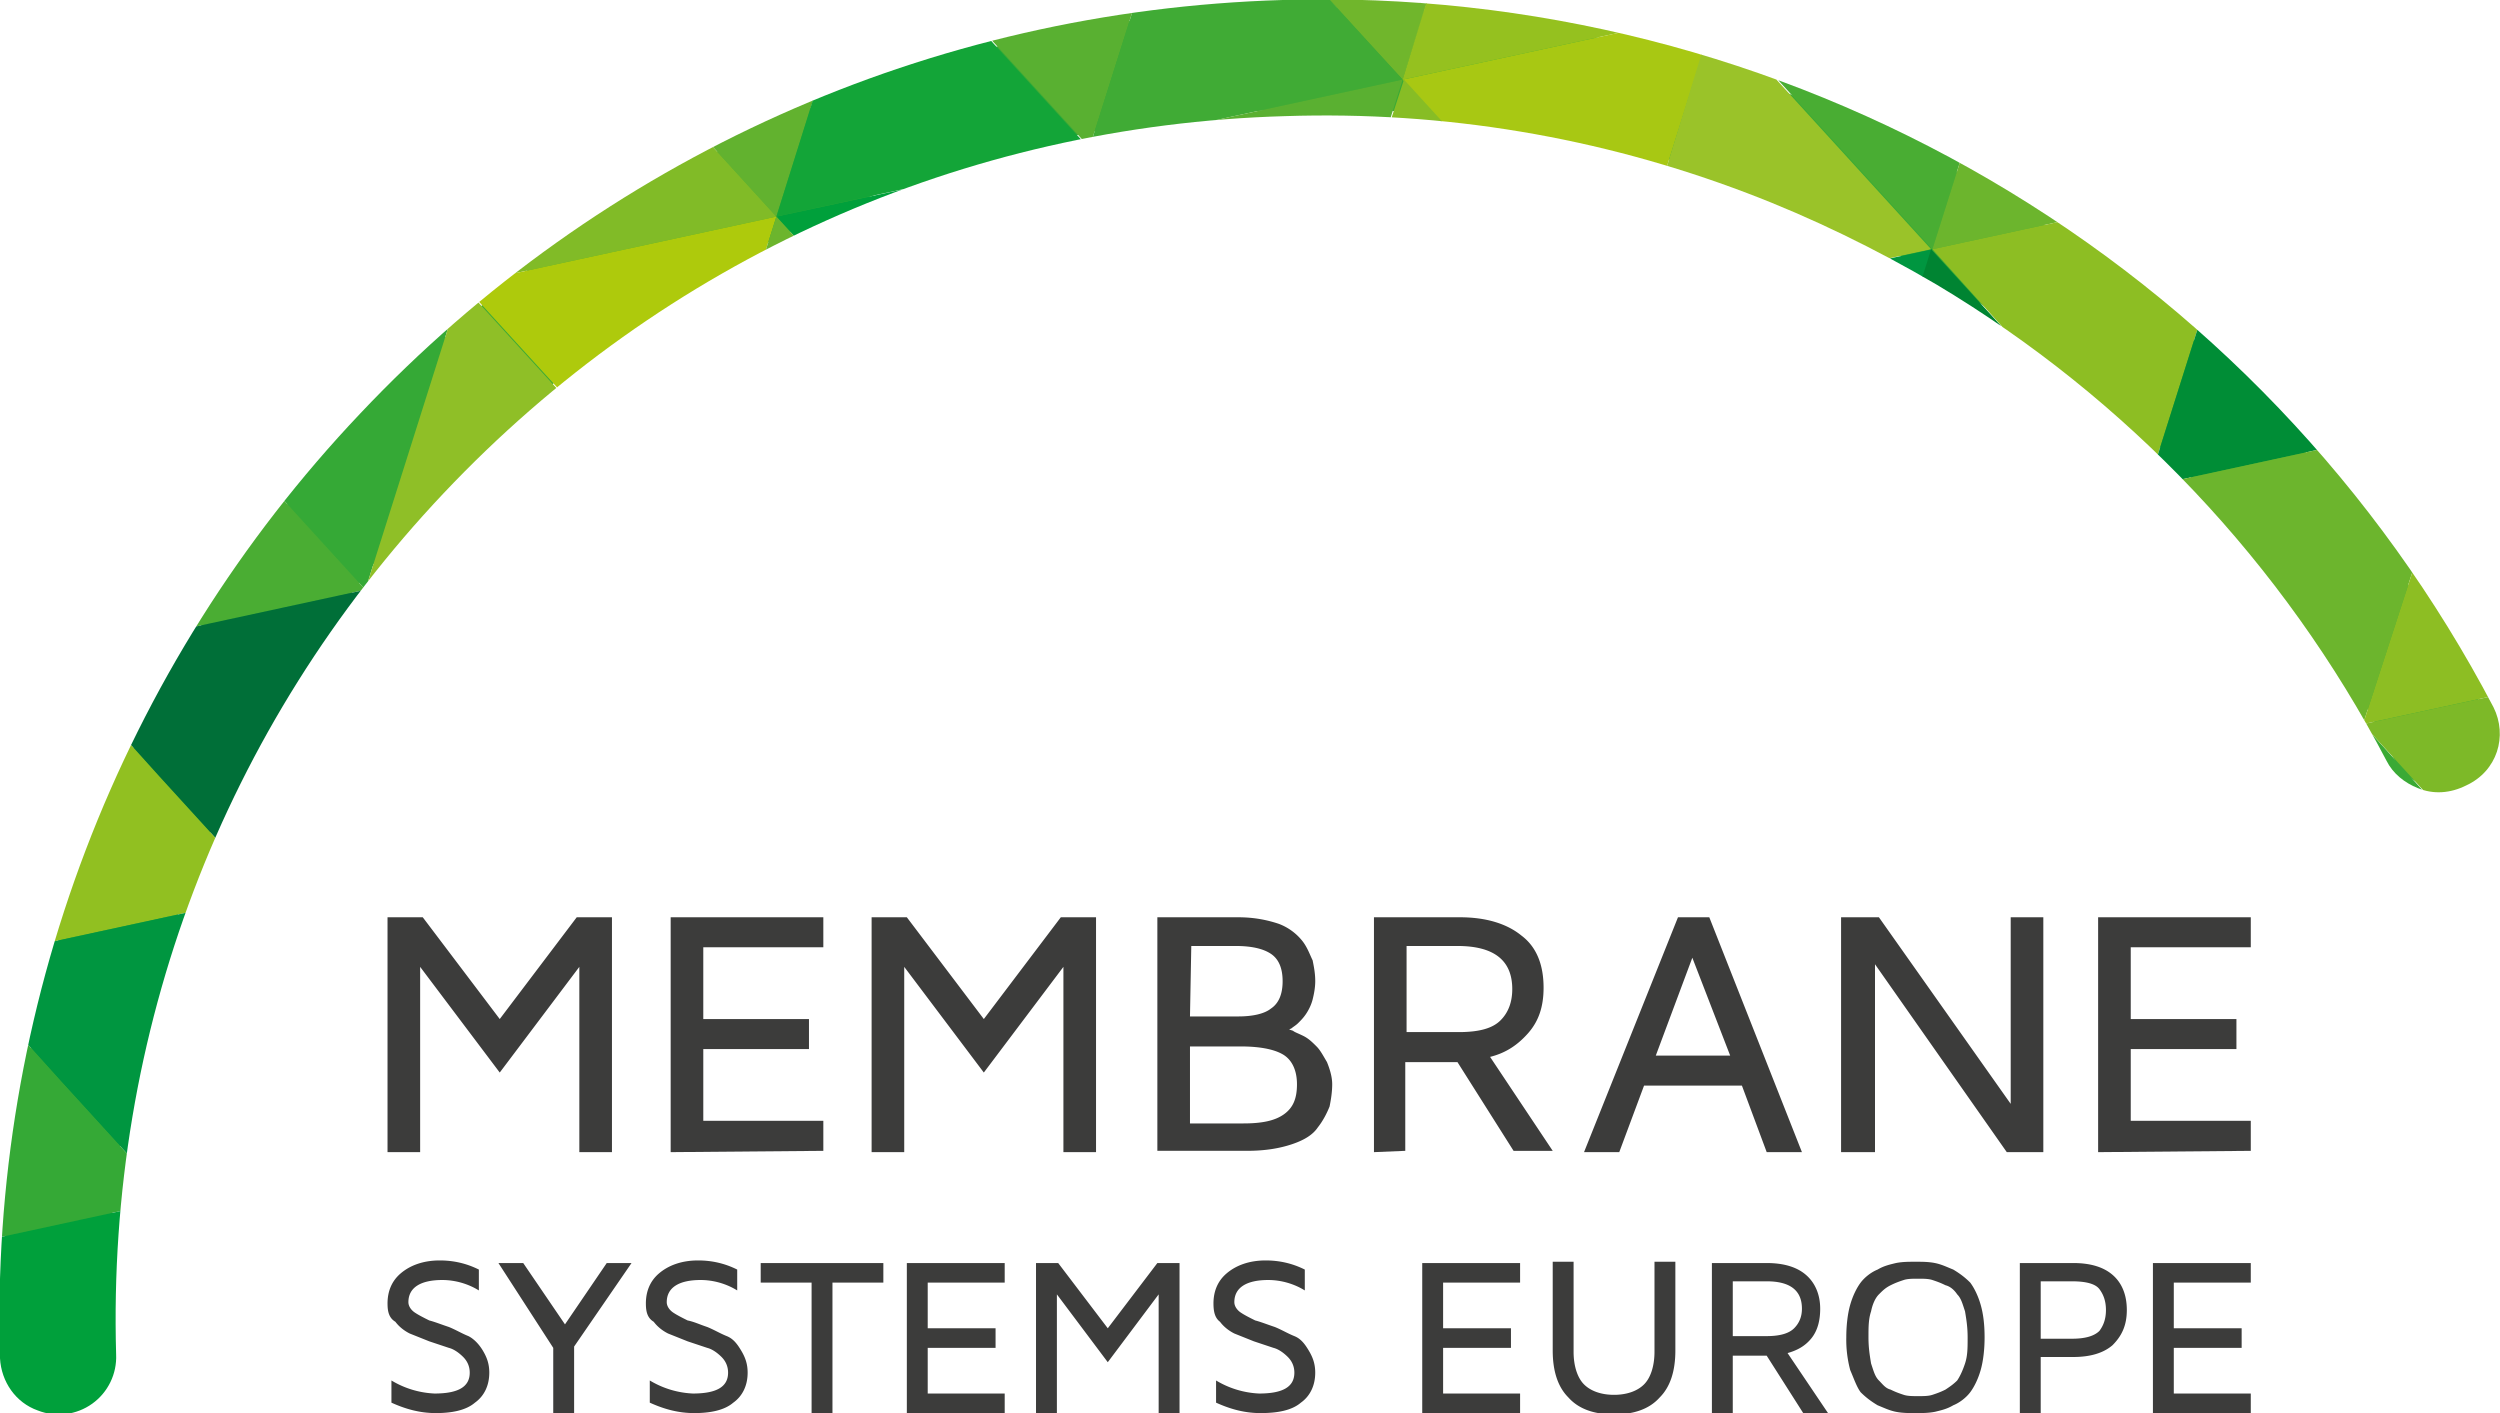 <?xml version="1.0" encoding="UTF-8"?>
<svg xmlns="http://www.w3.org/2000/svg" xmlns:xlink="http://www.w3.org/1999/xlink" id="Layer_1" width="191.6" height="108.3" x="0" y="0" version="1.1" xml:space="preserve">
  <style>.st0{fill:#3c3c3b}.st1{fill:#3aaa35}.st3{fill:#009fe3}.st4{fill:none}.st5{fill:#009640}.st8{fill:#70b62c}.st9{fill:#95c11f}.st13{fill:#35a936}.st15{fill:#00a03b}.st19{fill:#063}.st20{fill:#6cb52d}.st45{fill:#36a9e1}.st60{fill:#008cd3}.st79{fill:#8dbe23}</style>
  <path d="M29.7 88.3v-18h2.7l5.9 7.8 5.9-7.8h2.7v18h-2.5V74.1l-6.1 8.1-6.1-8.1v14.2h-2.5zm21.7 0v-18h11.7v2.3h-9.2v5.5H62v2.3h-8.1v5.5h9.2v2.3l-11.7.1zm15.4 0v-18h2.7l5.9 7.8 5.9-7.8H84v18h-2.5V74.1l-6.1 8.1-6.1-8.1v14.2h-2.5zm21.9 0v-18h6.2c1.2 0 2.2.2 3.1.5.8.3 1.4.8 1.8 1.3s.6 1.1.8 1.5c.1.5.2 1 .2 1.6 0 .5-.1 1-.2 1.4s-.3.8-.5 1.1c-.2.3-.4.5-.6.7s-.4.3-.5.4l-.2.1.3.1c.1.1.4.2.8.4s.7.5 1 .8c.3.3.5.7.8 1.2.2.5.4 1.1.4 1.7s-.1 1.2-.2 1.7c-.2.5-.5 1.1-.9 1.6-.4.6-1.1 1-2 1.3s-2 .5-3.4.5h-6.9v.1zm2.5-10.4h3.7c1.1 0 2-.2 2.5-.6.6-.4.9-1.1.9-2.1s-.3-1.7-.9-2.1-1.5-.6-2.7-.6h-3.4l-.1 5.4zm0 8.2h4.1c1.4 0 2.4-.2 3.1-.7s1-1.2 1-2.3c0-1.1-.4-1.9-1.1-2.3s-1.8-.6-3.2-.6h-3.9v5.9zm14.1 2.2v-18h6.6c2 0 3.6.5 4.7 1.4 1.2.9 1.7 2.3 1.7 4 0 1.5-.4 2.6-1.2 3.5s-1.7 1.5-2.9 1.8l4.8 7.2h-3l-4.3-6.8h-4v6.8l-2.4.1zm2.5-9.2h4c1.6 0 2.6-.3 3.2-.9.6-.6.9-1.4.9-2.4 0-2.2-1.4-3.3-4.2-3.3h-3.9v6.6zm13.6 9.2l7.2-18h2.4l7.1 18h-2.7l-1.9-5.1H126l-1.9 5.1h-2.7zm5.5-7.4h5.7l-2.9-7.5-2.8 7.5zm14.2 7.4v-18h2.9l10.1 14.3V70.3h2.5v18h-2.8l-10.1-14.4v14.4h-2.6zm19.7 0v-18h11.7v2.3h-9.2v5.5h8.1v2.3h-8.1v5.5h9.2v2.3l-11.7.1zM29.7 99.9c0-.9.3-1.7 1-2.3.7-.6 1.7-1 3-1 1 0 2 .2 3 .7v1.6c-.8-.5-1.8-.8-2.8-.8-1.7 0-2.6.6-2.6 1.7 0 .3.2.6.5.8.3.2.7.4 1.1.6.4.1.9.3 1.5.5.5.2 1 .5 1.5.7.4.2.8.6 1.1 1.1s.5 1 .5 1.7c0 1-.4 1.8-1.1 2.3-.7.6-1.8.8-3 .8s-2.3-.3-3.4-.8v-1.7a7 7 0 003.3 1c1.8 0 2.7-.5 2.7-1.6 0-.5-.2-.9-.5-1.2-.3-.3-.7-.6-1.1-.7l-1.5-.5c-.5-.2-1-.4-1.5-.6-.4-.2-.8-.5-1.1-.9-.5-.3-.6-.8-.6-1.4zm8.5-3.1h1.9l3.2 4.7 3.2-4.7h1.9l-4.4 6.4v5.2h-1.6v-5.1l-4.2-6.5zm11.3 3.1c0-.9.3-1.7 1-2.3.7-.6 1.7-1 3-1 1 0 2 .2 3 .7v1.6c-.8-.5-1.8-.8-2.8-.8-1.7 0-2.6.6-2.6 1.7 0 .3.2.6.5.8.3.2.7.4 1.1.6.5.1.9.3 1.5.5.5.2 1 .5 1.5.7s.8.6 1.1 1.1c.3.5.5 1 .5 1.7 0 1-.4 1.8-1.1 2.3-.7.6-1.8.8-3 .8s-2.3-.3-3.4-.8v-1.7a7 7 0 003.3 1c1.8 0 2.7-.5 2.7-1.6 0-.5-.2-.9-.5-1.2-.3-.3-.7-.6-1.1-.7l-1.5-.5c-.5-.2-1-.4-1.5-.6-.4-.2-.8-.5-1.1-.9-.5-.3-.6-.8-.6-1.4zm8.8-1.6v-1.5h9.4v1.5h-3.9v10h-1.6v-10h-3.9zm11.2 10V96.8H77v1.5h-5.9v3.5h5.2v1.5h-5.2v3.5H77v1.5h-7.5zm9.9 0V96.8h1.7l3.8 5 3.8-5h1.7v11.5h-1.6v-9.1l-3.9 5.2-3.9-5.2v9.1h-1.6zM93 99.9c0-.9.3-1.7 1-2.3.7-.6 1.7-1 3-1 1 0 2 .2 3 .7v1.6c-.8-.5-1.8-.8-2.8-.8-1.7 0-2.6.6-2.6 1.7 0 .3.2.6.5.8.3.2.7.4 1.1.6.4.1.9.3 1.5.5.5.2 1 .5 1.5.7s.8.6 1.1 1.1c.3.5.5 1 .5 1.7 0 1-.4 1.8-1.1 2.3-.7.6-1.8.8-3.1.8-1.2 0-2.3-.3-3.4-.8v-1.7a7 7 0 003.3 1c1.8 0 2.7-.5 2.7-1.6 0-.5-.2-.9-.5-1.2-.3-.3-.7-.6-1.1-.7l-1.5-.5c-.5-.2-1-.4-1.5-.6-.4-.2-.8-.5-1.1-.9-.4-.3-.5-.8-.5-1.4zm16 8.4V96.8h7.5v1.5h-5.9v3.5h5.2v1.5h-5.2v3.5h5.9v1.5H109zm10-4.8v-6.8h1.6v6.9c0 1.1.3 2 .8 2.5s1.3.8 2.3.8 1.8-.3 2.3-.8.8-1.4.8-2.5v-6.9h1.6v6.8c0 1.6-.4 2.8-1.2 3.6-.8.9-2 1.3-3.5 1.3s-2.7-.4-3.5-1.3c-.8-.8-1.2-2-1.2-3.6zm12.2 4.8V96.8h4.2c1.3 0 2.3.3 3 .9s1.1 1.5 1.1 2.6c0 .9-.2 1.7-.7 2.3-.5.6-1.1.9-1.8 1.1l3.1 4.6h-1.9l-2.8-4.4h-2.6v4.4h-1.6zm1.6-5.9h2.6c1 0 1.7-.2 2.1-.6.4-.4.6-.9.6-1.5 0-1.4-.9-2.1-2.7-2.1h-2.6v4.2zm9 2.6a9 9 0 01-.3-2.5c0-.9.1-1.8.3-2.5s.5-1.3.8-1.7c.3-.4.8-.8 1.3-1 .5-.3 1-.4 1.4-.5.5-.1 1-.1 1.5-.1s1 0 1.5.1.9.3 1.4.5c.5.3.9.6 1.3 1 .3.4.6 1 .8 1.7s.3 1.5.3 2.5c0 .9-.1 1.8-.3 2.5s-.5 1.3-.8 1.7c-.3.4-.8.8-1.3 1-.5.3-1 .4-1.4.5-.5.1-1 .1-1.5.1s-1 0-1.5-.1-.9-.3-1.4-.5c-.5-.3-.9-.6-1.3-1-.3-.4-.5-1-.8-1.7zm1.6-4.5c-.2.6-.2 1.2-.2 2s.1 1.4.2 2c.2.6.3 1 .6 1.3s.5.6.9.7c.4.2.7.3 1 .4s.7.1 1.1.1c.4 0 .8 0 1.1-.1s.6-.2 1-.4c.3-.2.6-.4.9-.7.2-.3.4-.7.6-1.3.2-.6.2-1.2.2-2s-.1-1.4-.2-2c-.2-.6-.3-1-.6-1.3-.2-.3-.5-.6-.9-.7-.4-.2-.7-.3-1-.4s-.7-.1-1.1-.1c-.4 0-.8 0-1.1.1s-.6.2-1 .4-.6.4-.9.7c-.3.3-.5.8-.6 1.3zm11.4 7.8V96.8h4.1c1.3 0 2.3.3 3 .9s1.1 1.5 1.1 2.7-.4 2-1.1 2.7c-.7.6-1.7.9-3 .9h-2.5v4.3h-1.6zm1.6-5.7h2.4c1 0 1.7-.2 2.1-.6.3-.4.5-.9.5-1.6s-.2-1.2-.5-1.6-1-.6-2.1-.6h-2.4v4.4zm8.6 5.7V96.8h7.5v1.5h-5.9v3.5h5.2v1.5h-5.2v3.5h5.9v1.5H165z" class="st0"></path>
  <path d="M42.4 29.4c5-4.1 10.3-7.7 16-10.6.8-.4 1.5-.8 2.3-1.1 2.9-1.4 6-2.7 9.1-3.8 4.2-1.5 8.6-2.7 13-3.6l.9-.2c3.3-.6 6.6-1.1 9.8-1.4 1.8-.2 3.5-.2 5.1-.3 2.6-.1 5.2 0 8 .1a94.97 94.97 0 0127.6 5.8c3.7 1.4 7.4 3.1 10.9 5 .8.4 1.5.9 2.3 1.3l.7.4c.2.1.5.3.7.4 1.5.9 3.1 1.9 4.8 3.1 4.3 2.9 8.4 6.3 12.1 9.9.7.6 1.3 1.3 2 2 5.4 5.5 10.1 11.7 14 18.4l.2.4c.2.3.3.6.5.9l.4.8c.2.4.5.9.7 1.3.4.9 1.2 1.5 2.1 1.9h.2l.1.1c.3.1.8.2 1.2.2.6 0 1.3-.2 1.8-.4a3.91 3.91 0 001.6-5.3c-.1-.1-.2-.3-.2-.4l-.2-.4c-1.7-3.2-3.7-6.4-5.8-9.5a97.99 97.99 0 00-16.4-18.5c-3.4-3-7-5.8-10.7-8.3-1.6-1.1-3.1-2-4.4-2.8-1-.6-2-1.1-3-1.7-4.2-2.3-8.6-4.3-12.9-6-.2-.1-.4-.1-.6-.2l-.4-.1c-1.9-.7-3.9-1.4-5.7-1.9-2-.6-4.1-1.2-6.3-1.7-4.8-1.1-9.8-1.9-14.7-2.3-2.5-.2-5-.3-7.5-.3h-.7c-.9 0-1.9 0-2.8 0-3.8.1-7.6.4-11.5 1-3.7.5-7.3 1.2-10.8 2.1-4.6 1.2-9.2 2.7-13.6 4.5a104.03 104.03 0 00-22.8 13.2c-.9.7-1.9 1.5-2.8 2.2-.8.6-1.5 1.3-2.3 2-2.4 2.1-4.6 4.3-6.7 6.5-2 2.1-3.9 4.4-5.8 6.7-2.4 3.1-4.7 6.3-6.7 9.5a100.1 100.1 0 00-10.8 24c-.8 2.6-1.4 5.2-2 8-1 4.8-1.7 9.7-2 14.6-.2 3.1-.2 6.2-.2 9.3 0 1.6 1.1 3 2.6 3.6.5.2.9.3 1.4.3h.1c1.5 0 2.8-.9 3.5-2.3.2-.4.3-.7.3-1s.1-.5.1-.8c-.1-3.5 0-7.3.4-11.1.1-1.5.3-2.9.5-4.3.9-6.4 2.4-12.7 4.6-18.7.8-2.1 1.5-4 2.2-5.6 3-6.8 6.8-13.2 11.3-19.2l.2-.3c1.9-2.5 4-4.9 6.1-7.2 2.8-2.9 5.7-5.6 8.9-8.2z" class="st1"></path>
  <defs>
    <path id="SVGID_1_" d="M191.1 54.2A101.27 101.27 0 0098.3 0c-27 .8-52.2 12.1-70.7 31.7A100.85 100.85 0 000 104.1c.1 1.8 1.2 3.4 2.9 4a4.4 4.4 0 006-4.3c-.7-24.7 8.2-48.1 25.1-66S73.8 9.6 98.5 8.9c12.2-.4 24.1 1.6 35.4 5.9 5 1.9 9.9 4.3 14.5 7a92.45 92.45 0 0134.5 36.5c.5 1 1.4 1.7 2.4 2.1 1.2.5 2.5.4 3.7-.2 2.4-1.1 3.2-3.8 2.1-6z"></path>
  </defs>
  <clipPath id="SVGID_2_">
    <use overflow="visible" xlink:href="#SVGID_1_"></use>
  </clipPath>
  <g clip-path="url(#SVGID_2_)">
    <path d="M115.7 190.3l.2-.9z" class="st3"></path>
    <path d="M-2 138.8l8.3 9.1 8.3 9.1-8.3-9.1zM14.6 157l8.2 9.1 8.3 9.1-8.3-9.1zM13 92l-3.7 11.7-3.8 11.7 3.8-11.7zm4.8 5.3L13 92l4.8 5.3zm2.7-28.7l-3.8 11.7L13 92l3.7-11.7zM188.6 32l1.8-5.6zm0 0l8.3 9.1 8.3 9.1-8.3-9.1zm-59.9 187.3l-.6.1c.1 0 .2-.1.4-.1.1 0 .2-.1.3-.1l-.1.1zm77.2-171.4l-.7 2.3zm-182 24.5l-3.4-3.8 3.4 3.8zm-3.4-3.8l-8.3-9.1L4 50.4l8.2 9.1zm189.1-13.5l-4.4-4.9zM-3.5 73.8l8.2 9.1L13 92l-8.3-9.1zM4 50.4L.2 62.1l-3.7 11.7L.2 62.1zm27.1 124.8l8.3 9.1-8.3-9.1zm150-119.7l8.3 9.1 8.3 9.1-8.3-9.1zM68.4 26.4l-.7-.7-8.2-9.1 8.2 9.1zm-14.7 8.4l2-6.5 3.8-11.7-3.8 11.7zm153 80.5l8.3 9 3.4 3.8-3.4-3.8z" class="st4"></path>
    <path d="M120.5 210.2l-8.3-9 8.3 9.1 8.2 9zM20.5 68.6l3.7-11.7L28 45.2l-3.8 11.7zM35 52.9l-7-7.7 7 7.7zm.5-31.1l-3.8 11.7L28 45.2l3.7-11.7zm14.4 15.8l-6.2-6.7-8.2-9.1 8.2 9.1zm53.9-19.8l3.7-11.7-3.7 11.7-.3 1zm68.3-3.9l-8.3-9.1-.3-.4.3.4zm-92 8.2l3.4-10.8-3.4 10.8zm23.8 170l8.3 9.1zM154.3-.5l-2.5 7.9-3.7 11.7 3.7-11.7zm-29.4 22l2.9-8.9L131.5.9l-3.7 11.7zm23.2-2.4l-8.3-9.1-8.3-9.1 8.3 9.1zm-3.3 10.2l3.3-10.2-3.3 10.2zm46.9 132.8l8.3 9.1.1.1-.1-.1zM181.1 55.5l3.8-11.7 3.7-11.8-3.7 11.8zm-9.3-10.3l1.1 1.2 8.2 9.1-8.2-9.1z" class="st4"></path>
    <path d="M172.1 13.9l8.3 9.1 8.2 9-8.2-9zm6.7 48.9l2.3-7.3-2.3 7.3zM91.5-11.5L99.3-3zm-.3 31.3l-7.7-8.5 7.7 8.5zM28 45.2l-8.3-9.1-5.8-6.4 5.8 6.4zm31.5-28.6l-8.3-9.1-4.4-4.9 4.4 4.9zm105.1 20.7l3.7-11.7 3.8-11.7-3.8 11.7zM-7.8 69.1l4.3 4.7zm9.3-21.4L4 50.4zM4 50.4l3.7-11.7.5-1.5-.5 1.5zm-7.5 23.4l-3.8 11.7-3.7 11.7 3.7-11.7zm152.4 104.5l3.1 3.3 8.2 9.1-8.2-9.1zM47.6 193.4l8.3 9.1-8.3-9.1zm-42.1-78l-8.3-9.1-8.2-9.1 8.2 9.1zm115.1-94.9l-4.8-5.3-8.3-9.1 8.3 9.1zM-13.1 95l2.1 2.2zm2.1 2.2l-2.5 7.7zm202.7 64.9l-8.2-9.1zM162.9 42.5l1.7-5.2zm34.8 31.2l3.7-11.8 3.8-11.7-3.8 11.7z" class="st4"></path>
    <path d="M39.2 10.1l1.2-3.6c-4 2.5-7.7 5.3-11.3 8.3l6.4 7.1 3.7-11.8z" class="st5"></path>
    <path fill="#62b22f" d="M59.5 16.6l3.7-11.7 3.5-11C59.7-3.8 53-.8 46.8 2.6l4.4 4.9 8.3 9.1z"></path>
    <path fill="#59b031" d="M75.2 2.2l8.3 9.1L87.2-.4l3.5-11c-3.9.4-7.8 1.1-11.7 1.9l-.5.1c-3.8.8-7.5 1.8-11.1 3l7.8 8.6z"></path>
    <path d="M107.5 6.1l3.7-11.7 2-6.1c-7.1-.6-14.4-.5-21.7.3l7.7 8.5 8.3 9z" class="st8"></path>
    <path d="M107.5 6.1l12-2.6 12-2.6-8.3-9.1-2.4-2.6c-2.5-.4-5.1-.7-7.7-.9l-2 6.1-3.6 11.7z" class="st9"></path>
    <path fill="#13a538" d="M59.5 16.6l12-2.6 12-2.6-8.3-9.1-7.8-8.7c-.2.1-.5.2-.7.2l-3.5 11-3.7 11.8z"></path>
    <path d="M63.2 4.9l-3.7 11.7z" class="st3"></path>
    <path fill="#81bb27" d="M35.5 21.8l12-2.6 12-2.6-8.3-9.1-4.4-4.9c-2.2 1.2-4.3 2.5-6.4 3.8L39.2 10l-3.7 11.8z"></path>
    <path d="M35.5 21.8l-6.4-7.1c-4.1 3.4-8 7.1-11.6 11l6-1.3 12-2.6z" class="st8"></path>
    <path fill="#40ab35" d="M107.5 6.1L99.2-3l-7.7-8.5c-.3 0-.5.1-.8.1l-3.5 11-3.7 11.7 12-2.6 12-2.6z"></path>
    <path d="M7.7 38.7l.5-1.5c-2.4 3.4-4.6 6.9-6.7 10.6l2.4 2.7 3.8-11.8z" class="st5"></path>
    <path d="M19.7 36.1l8.3 9.1 3.7-11.7 3.7-11.7-12 2.6-6 1.3c-1.2 1.3-2.4 2.7-3.5 4.1l5.8 6.3z" class="st13"></path>
    <path fill="#aeca0c" d="M49.9 37.6c1.2-1 2.5-1.9 3.8-2.8l2.1-6.5 3.7-11.7-12 2.6-12 2.6 8.3 9.1 6.1 6.7z"></path>
    <path d="M59.5 16.6l8.3 9.1.6.7c3.7-1.7 7.6-3.1 11.7-4.2l3.5-10.8-12 2.6-12.1 2.6z" class="st15"></path>
    <path fill="#5ab031" d="M103.5 18.8l.3-1 3.7-11.7-12 2.6-12 2.6 7.7 8.4c4.1-.6 8.2-.9 12.3-.9z"></path>
    <path fill="#a8c813" d="M120.6 20.5c1.5.3 2.9.6 4.3 1l2.9-8.9L131.5.9l-12 2.6-12 2.6 8.3 9.1 4.8 5.3z"></path>
    <path fill="#9ac329" d="M124.9 21.5c1.7.4 3.4.9 5.1 1.5l6-1.3 12-2.6-8.3-9.1-8.3-9.1-3.6 11.7-2.9 8.9z"></path>
    <path d="M85.3 20.8c1.9-.4 3.9-.8 5.8-1.1l-7.7-8.4-3.5 10.8c1.9-.5 3.6-.9 5.4-1.3z" class="st19"></path>
    <path d="M53.7 34.8c4.6-3.3 9.5-6.1 14.7-8.4l-.6-.7-8.3-9.1-3.7 11.7-2.1 6.5z" class="st20"></path>
    <path fill="#8fbf27" d="M45.5 41.4c1.4-1.3 2.9-2.5 4.4-3.7l-6.2-6.8-8.3-9.1-3.7 11.7L28 45.2l12-2.6 5.5-1.2z"></path>
    <path fill="#4aad33" d="M4 50.4l12-2.6 12-2.6-8.3-9.1-5.8-6.4c-2 2.4-3.9 4.9-5.7 7.4l-.5 1.5L4 50.4z"></path>
    <path fill="#8dbe22" d="M1.5 47.7c-.7 1.2-1.3 2.4-2 3.6l4.4-1-2.4-2.6z"></path>
    <path fill="#87bd25" d="M103.5 18.8c5.8 0 11.6.6 17.2 1.7l-4.8-5.3-8.3-9.1-3.8 11.7-.3 1z"></path>
    <path d="M-3.5 73.8L.2 62.1l3.7-11.7-4.4 1C-3.4 57.1-5.9 63-7.9 69.1l4.4 4.7z" class="st5"></path>
    <path fill="#006f38" d="M4 50.4l8.2 9.1 8.3 9.1 3.7-11.7L28 45.2l-12 2.6z"></path>
    <path d="M45.5 41.4L40 42.6l-12 2.6 7 7.7c3.1-4.1 6.7-8 10.5-11.5zM130.1 23c5.1 1.7 10 3.8 14.7 6.3l3.3-10.2-12 2.6-6 1.3z" class="st5"></path>
    <path fill="#008432" d="M158.5 38.6l6.1-1.3-8.3-9.1-8.3-9.1-3.2 10.2c4.9 2.7 9.5 5.8 13.7 9.3z"></path>
    <path d="M20.5 68.6l5.6-1.2A94 94 0 0135 52.9l-7-7.7-3.7 11.7-3.8 11.7z" class="st19"></path>
    <path fill="#91c021" d="M20.5 68.6l-8.3-9.1L4 50.4.2 62.1l-3.7 11.7 12-2.6z"></path>
    <path fill="#08a039" d="M-7.8 69.1c-.6 2-1.2 4-1.8 6.1l6.1-1.3-4.3-4.8z"></path>
    <path d="M-3.5 73.8l-6.1 1.3c-1.7 6.5-2.9 13.1-3.4 19.8l2 2.2 3.7-11.7 3.8-11.6zm24-5.2l-12 2.6-12 2.6 8.2 9.1L13 92l3.7-11.7zm5.6-1.2l-5.6 1.2 3.4 3.8c.7-1.7 1.4-3.4 2.2-5zm138.5-30.1l-6.1 1.3c1.5 1.3 3 2.6 4.4 3.9l1.7-5.2z" class="st5"></path>
    <path fill="#00843b" d="M171.8 45.2l-7.2-7.9-1.7 5.2c4.5 4.3 8.6 9.1 12.1 14.3l6.1-1.3-8.3-9.1-1-1.2z"></path>
    <path d="M23.9 72.4l-3.4-3.8-3.7 11.7L13.1 92l5.6-1.2c1-6.4 2.8-12.6 5.2-18.4z" class="st19"></path>
    <path d="M13 92l-8.3-9.1-8.2-9.1-3.8 11.7-3.7 11.7 12-2.6z" class="st13"></path>
    <path d="M-13.1 95c-.1.9-.1 1.8-.2 2.7l2.2-.5-2-2.2z" class="st19"></path>
    <path d="M-13.3 97.7c-.1 2.4-.2 4.8-.2 7.2l2.5-7.7-2.3.5z" class="st5"></path>
    <path d="M5.5 115.4l3.8-11.7L13 92 1 94.6l-12 2.6 8.2 9.1z" class="st15"></path>
    <path d="M18.6 90.8L13 92l4.8 5.3c.2-2.2.5-4.4.8-6.5zm160.2-28l2.4-7.4-6.1 1.3c1.3 2 2.5 4.1 3.7 6.1z" class="st5"></path>
    <path d="M181.1 55.5l-2.4 7.4c2.4 4.3 4.5 8.8 6.1 13.6l.8-.2 12-2.6-8.3-9.1-8.2-9.1z" class="st1"></path>
    <path fill="#72b62b" d="M17.8 112.8c-.5-5.2-.5-10.4 0-15.5L13 92l-3.7 11.7-3.7 11.7 12-2.6h.2z"></path>
    <path fill="#40ab3e" d="M5.5 115.4l-8.3-9.1-8.3-9.1-2.5 7.7c0 4.8.3 9.6.9 14.5l6.1-1.3 12.1-2.7z"></path>
    <path fill="#1dac7b" d="M-2 138.8l3.7-11.7 3.7-11.7-12 2.6-6.1 1.3c.4 3.2.9 6.4 1.6 9.6l.7.8 8.4 9.1z"></path>
    <path d="M22 133.6l.2-.5c-1.1-3.2-2-6.5-2.8-9.8-.8-3.5-1.3-7-1.6-10.5l-.3.1-12 2.6 8.3 9.1 8.2 9z" class="st5"></path>
    <path fill="#1a9d5f" d="M184.9 76.4c1.2 3.3 2.1 6.7 2.9 10.3.7 3.2 1.2 6.3 1.5 9.4l.9.9 3.7-11.7 3.7-11.7-12 2.6-.7.2z"></path>
    <path fill="#2fac66" d="M190.2 97.1l12-2.6 12-2.7-8.3-9.1-8.2-9-3.8 11.7z"></path>
    <path d="M22.2 133.1l-.2.5.3-.1c0-.1 0-.2-.1-.4z" class="st3"></path>
    <path fill="#00a47c" d="M22 133.6l-8.2-9.1-8.3-9.1-3.7 11.7-3.8 11.7 12-2.6z"></path>
    <path d="M190.2 97.1l-.9-.9c0 .4.1.7.1 1.1l.8-.2z" class="st3"></path>
    <path fill="#1daf8e" d="M-8 140.2c.9 2.8 1.9 5.6 3 8.4l3.1-9.7-6.1 1.3z"></path>
    <path fill="#00b3d1" d="M22 133.6l-12 2.6-12 2.6 8.3 9.1 8.3 9.1 3.7-11.7zm0 0l.5.6c-.1-.2-.2-.4-.2-.7l-.3.1z"></path>
    <path d="M189.6 99l.6-1.9-.8.2c.1.5.1 1.1.2 1.7z" class="st5"></path>
    <path fill="#00a19a" d="M206.7 115.3l3.8-11.8 3.7-11.7-12 2.7-12 2.6 8.2 9.1z"></path>
    <path fill="#00a6b4" d="M210.5 103.5l-3.7 11.7 12-2.6 1.8-.4c.3-4.4.3-8.9 0-13.4l-6.4-7-3.7 11.7z"></path>
    <path fill="#6ec7dc" d="M32.2 153.2c-3.9-5.8-7.2-12.2-9.6-19l-.5-.6-3.7 11.7-3.7 11.7 12-2.6 5.5-1.2z"></path>
    <path fill="#00ac9a" d="M14.6 157l-8.3-9.1-8.3-9.1-3.1 9.7c1.6 4 3.4 7.9 5.4 11.6l2.2-.5 12.1-2.6z"></path>
    <path fill="#6bc4ce" d="M188.6 119.2l6.1-1.3 12-2.6-8.3-9.1-8.3-9.1-.6 1.9c.6 6.8.2 13.6-.9 20.2z"></path>
    <path fill="#5ac4ea" d="M14.6 157l-12 2.6-2.2.5c2.6 4.9 5.6 9.6 8.8 14l1.7-5.4 3.7-11.7z"></path>
    <path d="M36.3 158.8c-1.5-1.8-2.8-3.7-4.1-5.6l-5.6 1.2-12 2.6 8.3 9.1 8.3 9.1 3.7-11.7 1.4-4.7zM191 129.6l8.3 9.1L203 127l3.7-11.7-12 2.6-6.1 1.3c-.4 2.1-.8 4.3-1.3 6.4l3.7 4z" class="st45"></path>
    <path d="M206.7 115.3l8.3 9.1 3.4 3.8c1.1-5.2 1.8-10.5 2.1-15.9l-1.8.4-12 2.6z" class="st3"></path>
    <path fill="#0083bb" d="M187.3 125.5c-1.5 5.9-3.5 11.6-6.2 17l6.1-1.3 12-2.6-8.3-9.1-3.6-4z"></path>
    <path d="M48.7 171.4c-4.5-3.7-8.7-8-12.4-12.6l-1.5 4.7-3.7 11.7 12-2.6 5.6-1.2z" class="st3"></path>
    <path fill="#68c6df" d="M19.1 177.8l12-2.6-8.3-9.1-8.3-9.1-3.7 11.7-1.7 5.4c1.3 1.7 2.6 3.4 3.9 5.1l6.1-1.4z"></path>
    <path fill="#00b2eb" d="M199.2 138.7l12-2.6 5.6-1.2c.6-2.2 1.1-4.4 1.6-6.7l-3.4-3.8-8.3-9.1L203 127l-3.8 11.7z"></path>
    <path d="M203 127l3.7-11.7z" class="st3"></path>
    <path fill="#38bff0" d="M19.1 177.8l-6.1 1.3a131 131 0 0012.6 13.2l1.7-5.4 3.7-11.7-11.9 2.6z"></path>
    <path fill="#0072bb" d="M53.5 175c-1.6-1.2-3.2-2.4-4.8-3.7l-5.6 1.2-12 2.6 8.3 9.1 8.3 9.1 3.7-11.7 2.1-6.6z"></path>
    <path fill="#00afea" d="M66.8 182.9l4.8 5.3.9-2.8c-1.9-.8-3.8-1.6-5.7-2.5z"></path>
    <path fill="#00b0eb" d="M165.5 164.9l2.2 2.4 2.4-7.5c-1.4 1.7-3 3.4-4.6 5.1z"></path>
    <path fill="#005eaa" d="M181.1 142.6c-.8 1.7-1.7 3.3-2.6 4.9l4.9 5.4 8.3 9.1 3.7-11.7 3.8-11.7-12 2.6-6.1 1.4z"></path>
    <path fill="#008dd4" d="M199.2 138.7l8.3 9.1 3.5 3.9c2.4-5.4 4.3-11 5.9-16.8l-5.6 1.2-12.1 2.6z"></path>
    <path fill="#006fb9" d="M199.2 138.7l-3.8 11.7-3.7 11.7 12-2.6 4-.9c1.2-2.3 2.3-4.6 3.3-7l-3.5-3.9-8.3-9z"></path>
    <path d="M191.7 162.1zm0 0l3.8-11.7z" class="st3"></path>
    <path fill="#41c0f0" d="M178.5 147.5c-2.4 4.3-5.3 8.4-8.4 12.2l-2.4 7.5 12-2.6 12-2.6-8.3-9.1-4.9-5.4z"></path>
    <path d="M161.7 168.6l6-1.3-2.2-2.4c-1.2 1.3-2.5 2.5-3.8 3.7zm-90.1 19.6l5.5-1.2c-1.6-.5-3.1-1.1-4.6-1.6l-.9 2.8z" class="st3"></path>
    <path fill="#0053a2" d="M53.5 175l-2.1 6.7-3.7 11.7 12-2.6 12-2.6-4.8-5.3c-4.8-2.2-9.2-4.9-13.4-7.9z"></path>
    <path fill="#008eca" d="M47.6 193.4l-8.3-9.1-8.3-9.1-3.8 11.7-1.7 5.4c1.8 1.6 3.7 3.2 5.6 4.7l4.4-1 12.1-2.6z"></path>
    <path d="M27.3 186.9l3.8-11.7zM35.6 196l-4.4 1c4 3.1 8.2 6 12.5 8.6l.1-.5 3.7-11.7-11.9 2.6z" class="st3"></path>
    <path fill="#07b9e1" d="M71.6 188.2l-12 2.6-12 2.6 8.3 9.1 8.3 9.1 3.7-11.7z"></path>
    <path d="M71.6 188.2l8.3 9.1 8.3 9.1 3.7-11.7 1.3-4.1c-5.5-.7-10.9-1.9-16.1-3.5l-5.5 1.1z" class="st60"></path>
    <path fill="#00adea" d="M103.1 191.1l.8.9 8.3 9.1 3.5-10.9c-4.2.7-8.4 1-12.6.9zm37.3-8.2a76.9 76.9 0 01-11.9 4.5l7.7 8.5 3.7-11.7.5-1.3z"></path>
    <path fill="#0db9dd" d="M167.7 167.3l-6 1.3c-3.9 3.6-8.2 6.8-12.8 9.7l3 3.3 8.3 9.1 3.7-11.7 3.8-11.7z"></path>
    <path fill="#0083cb" d="M179.7 164.7l-12 2.6 8.3 9.1 8.2 9.1 3.8-11.7 3.7-11.7z"></path>
    <path fill="#00abe9" d="M191.7 162.1l8.3 9.1.1.1c2.8-4.1 5.3-8.3 7.6-12.7l-4 .9-12 2.6z"></path>
    <path d="M200 171.2l-8.3-9.1-3.7 11.7-3.7 11.7 5.5-1.2c3.8-4.1 7.2-8.4 10.3-13l-.1-.1z" class="st3"></path>
    <path fill="#005ca9" d="M167.7 167.3L164 179l-3.8 11.7 12-2.6 12-2.6-8.2-9.1z"></path>
    <path d="M160.2 190.7l-8.3-9.1-3-3.3a89.2 89.2 0 01-8.6 4.7l-.4 1.3-3.7 11.7 12-2.6 12-2.7zm-20.2-6.5l.4-1.3z" class="st3"></path>
    <path fill="#71cbf4" d="M121.9 189.2c-2.1.5-4.2.8-6.3 1.1l-3.5 10.9 12-2.6 12-2.6-7.7-8.5c-2 .6-4.2 1.2-6.5 1.7z"></path>
    <path d="M112.2 201.2zm0 0l3.5-10.9z" class="st3"></path>
    <path fill="#0075bf" d="M103.1 191.1c-3.3 0-6.6-.2-9.9-.6l-1.3 4.1-3.7 11.7 12-2.6 12-2.6-8.3-9.1-.8-.9z"></path>
    <path d="M71.6 188.2l-3.7 11.7-3.7 11.7 12-2.6 12-2.6-8.3-9.1z" class="st3"></path>
    <path fill="#0095cb" d="M55.9 202.5l-8.3-9.1-3.7 11.7-.1.5c4.6 2.8 9.5 5.2 14.5 7.3l6-1.3-8.4-9.1z"></path>
    <path d="M43.9 205.1l3.7-11.7z" class="st3"></path>
    <path fill="#00b3ec" d="M58.2 212.9c1.6.7 3.3 1.3 4.9 1.9l1-3.2-5.9 1.3z"></path>
    <path fill="#0088cf" d="M88.2 206.4l-12 2.6-12 2.6 4.7 5.2c4.8 1.5 9.8 2.7 14.8 3.6l.7-2.3 3.8-11.7z"></path>
    <path fill="#006cb6" d="M88.2 206.4l8.3 9.1 6 6.6c1 0 2 0 3.1 0l2.9-9.2 3.7-11.7-12 2.6-12 2.6z"></path>
    <path fill="#00aae8" d="M112.2 201.2l8.3 9 8.2 9.1 3.8-11.7 3.7-11.7-12 2.6z"></path>
    <path fill="#005fab" d="M160.2 190.7l-12 2.6-12 2.6 8.3 9.1 6.4 7.1c1-.4 1.9-.9 2.9-1.3l2.7-8.4 3.7-11.7z"></path>
    <path fill="#0074be" d="M172.2 188.1l-12 2.6 8.3 9.1 1.5 1.7c4.3-3 8.4-6.2 12.2-9.7l2-6.3-12 2.6z"></path>
    <path d="M186.4 187.8c1.2-1.2 2.3-2.3 3.4-3.5l-5.5 1.2 2.1 2.3z" class="st45"></path>
    <path d="M182.2 191.8c1.4-1.3 2.8-2.6 4.1-3.9l-2.1-2.3-2 6.2z" class="st3"></path>
    <path fill="#194093" d="M160.2 190.7l-3.7 11.7-2.7 8.4c5.7-2.7 11.1-5.8 16.2-9.3l-1.5-1.7-8.3-9.1z"></path>
    <path d="M144.5 205l-8.3-9.1-3.7 11.7-3.7 11.7h.1c7.7-1.7 15.1-4.1 22.1-7.2l-6.5-7.1z" class="st60"></path>
    <path d="M128.7 219.3zm0 0l3.8-11.7-3.8 11.7z" class="st3"></path>
    <path fill="#00b4ec" d="M120.5 210.3l-8.3-9.1-3.7 11.7-2.9 9.2c7.5-.1 15.1-1 22.7-2.6l.6-.1-8.4-9.1z"></path>
    <path d="M88.2 206.4l-3.7 11.7-.7 2.3c6.1 1.1 12.4 1.6 18.7 1.7l-6-6.6-8.3-9.1zm-25.1 8.4c1.9.7 3.8 1.4 5.8 2l-4.7-5.2-1.1 3.2z" class="st3"></path>
    <path d="M131.5.9l2.8-8.9a101 101 0 00-13.5-2.8l2.4 2.6 8.3 9.1z" class="st5"></path>
    <path fill="#00a13b" d="M143.6-1.7l5.5-1.2c-4.8-2-9.7-3.7-14.7-5.1L131.6.9l12-2.6z"></path>
    <path fill="#49ad33" d="M131.5.9l8.3 9.1 8.3 9.1 3.7-11.7 2.5-7.9c-1.7-.8-3.5-1.6-5.3-2.4l-5.5 1.2-12 2.6z"></path>
    <path d="M172.1 13.9l1-3.1c-3.1-2.3-6.3-4.4-9.6-6.4l.4.4 8.2 9.1z" class="st5"></path>
    <path d="M176.1 13c-1-.8-2-1.5-3-2.3l-1 3.1 4-.8z" class="st19"></path>
    <path d="M172.1 13.9zm0 0l1-3.2z" class="st3"></path>
    <path d="M172.1 13.9l-8.3-9.1-.4-.4c-3-1.8-6-3.4-9.1-4.9l-2.5 7.9-3.7 11.7 12-2.6 12-2.6z" class="st20"></path>
    <path d="M164.6 37.3l3.7-11.7 3.8-11.7-12 2.6-12 2.6 8.2 9.1z" class="st79"></path>
    <path d="M164.6 37.3l-8.3-9.1-8.2-9.1 8.2 9.1z" class="st5"></path>
    <path d="M172.1 13.9l8.3 9.1 8.3 9.1 1.8-5.7c-4.4-4.9-9.2-9.4-14.4-13.4l-4 .9z" class="st1"></path>
    <path d="M194.3 30.8c-1.2-1.5-2.5-3-3.8-4.4l-1.8 5.7 5.6-1.3z" class="st9"></path>
    <path fill="#008d36" d="M172.1 13.9l-3.8 11.7-3.7 11.7 12-2.6 12-2.7-8.2-9z"></path>
    <path d="M164.6 37.3l7.2 7.9 1.1 1.2 8.2 9.1 3.8-11.7 3.7-11.8-12 2.7z" class="st20"></path>
    <path d="M164.6 37.3zm0 0zm7.2 7.9l-7.2-7.9zm25.1-4.1l8.3 9.1.7-2.3c-3.4-6.1-7.3-11.8-11.6-17.1l-5.6 1.2 8.2 9.1z" class="st5"></path>
    <path d="M206.9 49.9c-.3-.6-.7-1.3-1.1-1.9l-.7 2.3 1.8-.4z" class="st3"></path>
    <path d="M188.6 32l-3.7 11.8-3.8 11.7 12-2.6 12.1-2.7-8.3-9.1z" class="st79"></path>
    <path fill="#7db928" d="M181.1 55.5l8.3 9.1 8.3 9.1 3.7-11.8 3.8-11.7-12.1 2.7z"></path>
    <path d="M205.2 50.2l4.4 4.9c-.8-1.8-1.7-3.5-2.6-5.2l-1.8.3z" class="st5"></path>
    <path d="M201.4 61.9l-3.7 11.7 12-2.6 5.6-1.2c-1.6-5.1-3.5-10-5.7-14.7l-4.4-4.9-3.8 11.7z" class="st19"></path>
    <path fill="#008142" d="M214.2 91.8l3.7-11.7.1-.2c-.8-3.5-1.7-6.8-2.7-10.1l-5.6 1.2-12 2.6 8.3 9.1 8.2 9.1z"></path>
    <path fill="#59b469" d="M214.2 91.8l5.6-1.2c-.4-3.5-1-7-1.8-10.5 0-.1 0-.1 0-.2l-.1.2-3.7 11.7z"></path>
    <path fill="#67bfb0" d="M220.6 98.8c-.1-2.7-.4-5.5-.7-8.2l-5.6 1.2 6.3 7z"></path>
    <path d="M220.6 98.8l-6.4-7z" class="st5"></path>
  </g>
</svg>
